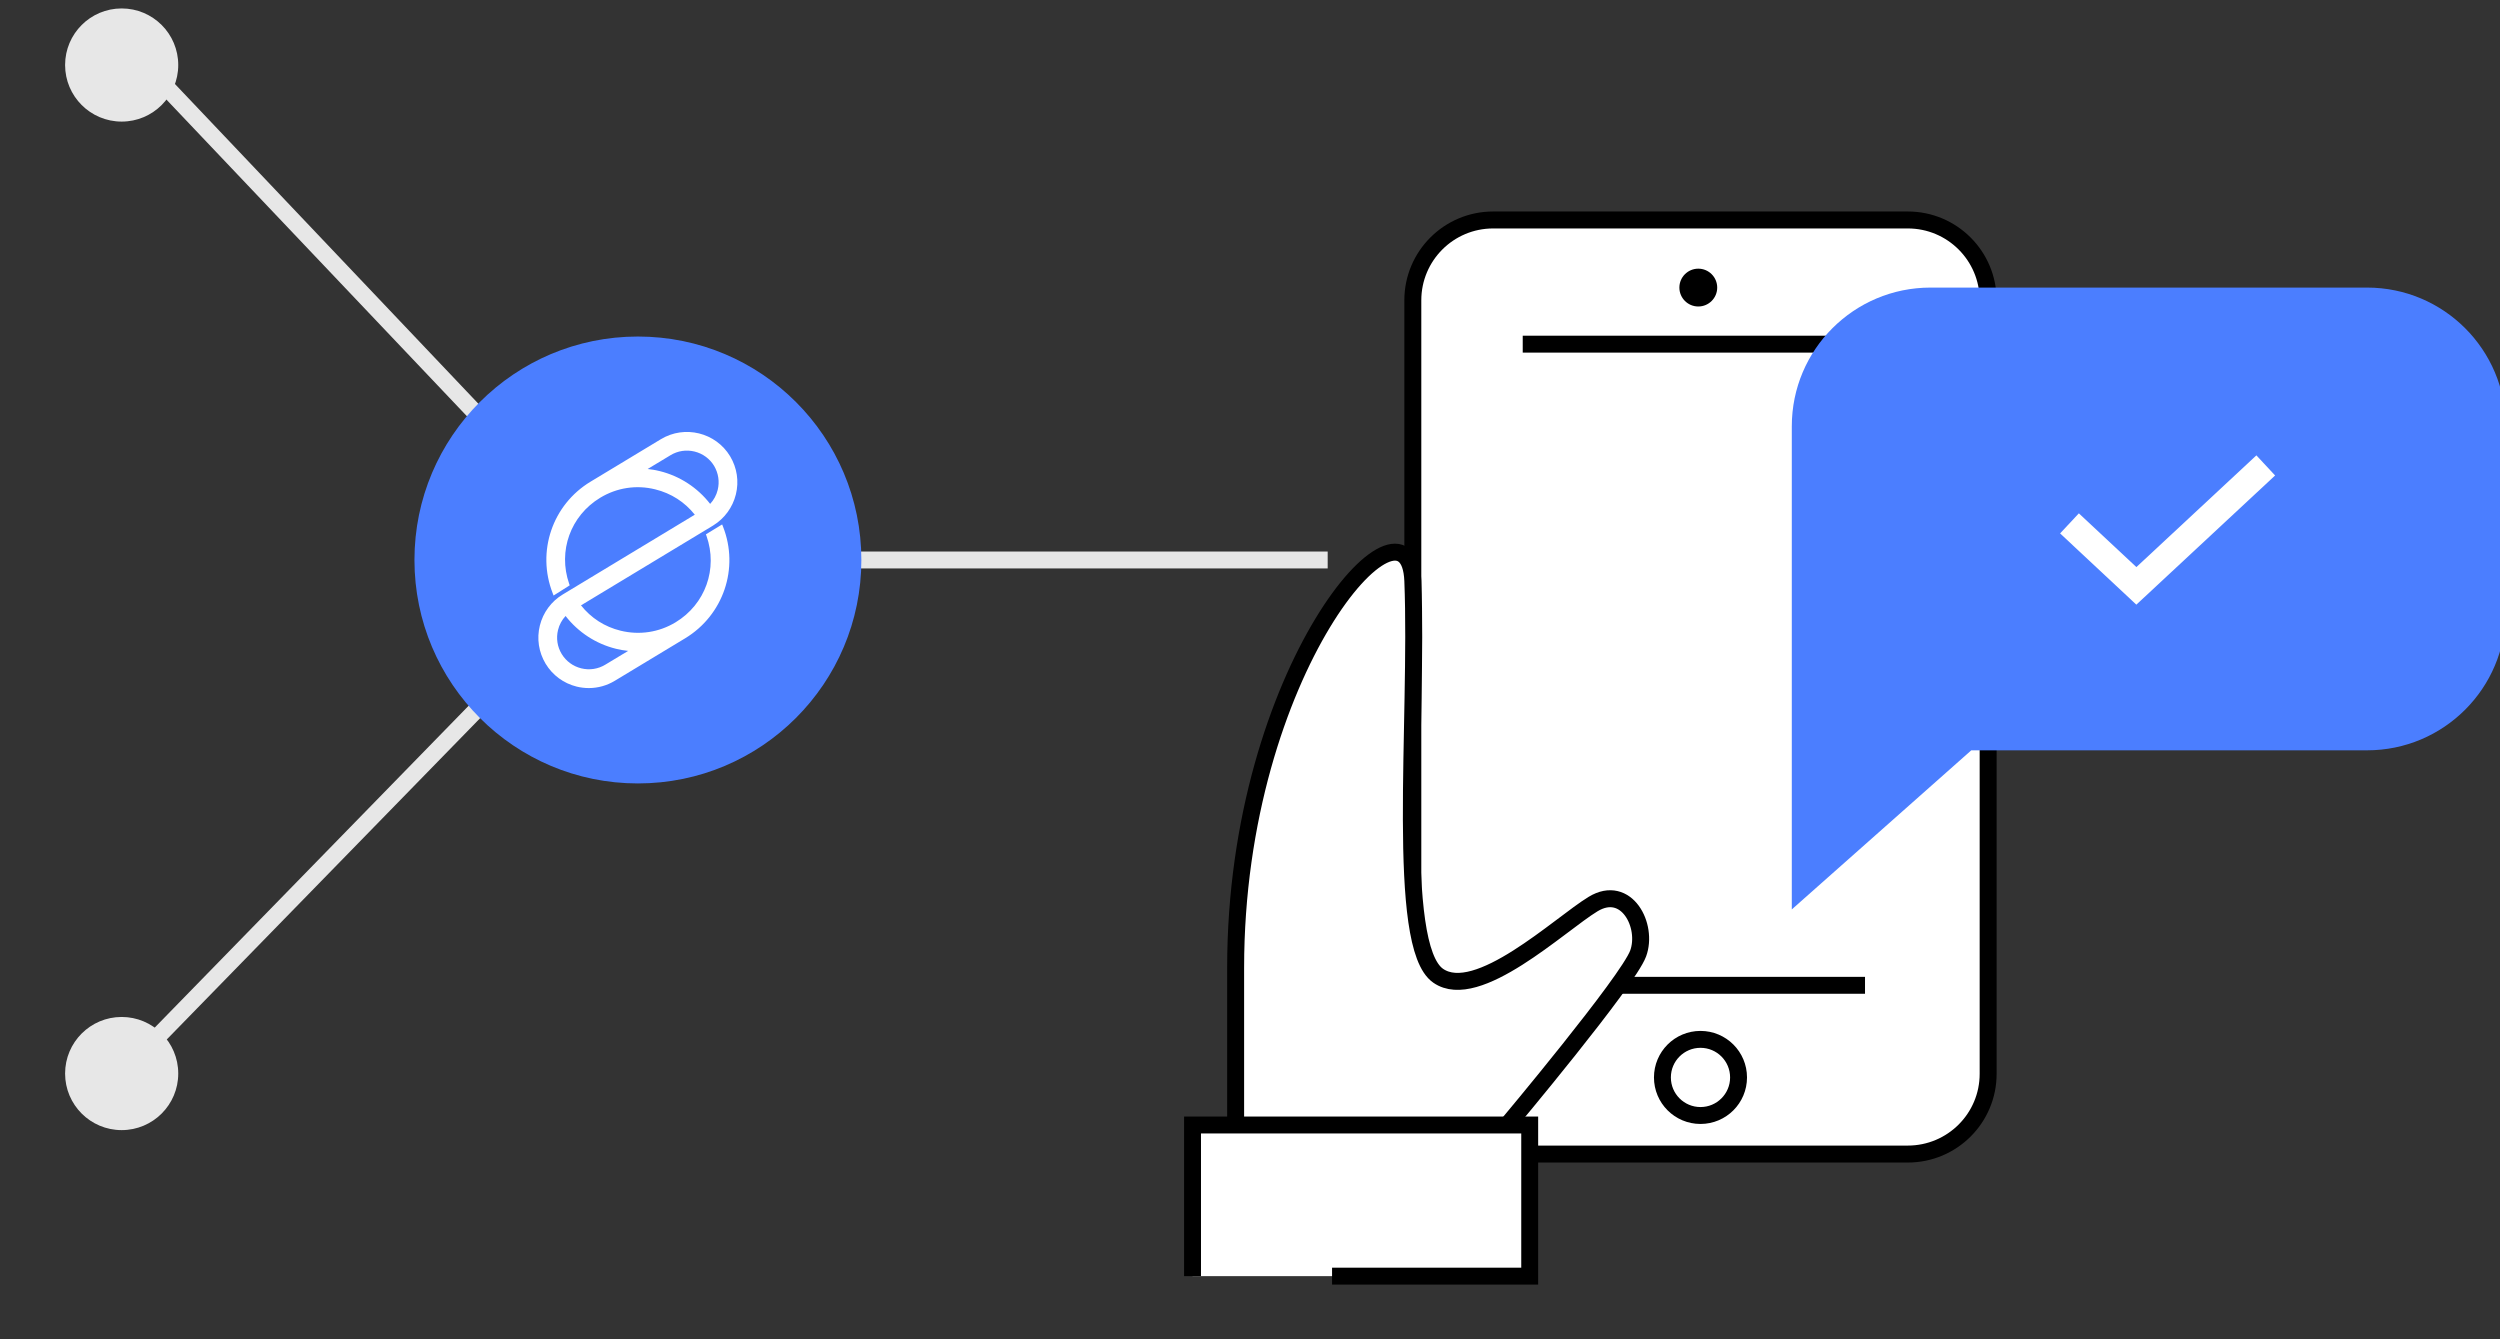 <svg xmlns="http://www.w3.org/2000/svg" xmlns:xlink="http://www.w3.org/1999/xlink" width="308" height="165" viewBox="0 0 308 165" class="benefits-section__figure-desktop" data-v-7c78915f=""><rect x="0" y="0" width="308" height="165" fill="#333333" stroke="none"/><g data-v-7c78915f=""><g data-v-7c78915f=""><line x1="174.88" y1="68.99" x2="171.31" y2="68.99" class="right-icon-0" data-v-7c78915f="" stroke="#E7E7E7" fill="none" stroke-width="2.083px"></line><line x1="163.57" y1="68.99" x2="90.05" y2="68.99" class="right-icon-1" data-v-7c78915f="" stroke="#E7E7E7" fill="none" stroke-width="2.083px"></line><line x1="86.18" y1="68.99" x2="82.61" y2="68.99" class="right-icon-0" data-v-7c78915f="" stroke="#E7E7E7" fill="none" stroke-width="2.083px"></line></g></g><line x1="63.85" y1="56.43" x2="20.29" y2="10.53" class="right-icon-2" data-v-7c78915f="" stroke="#E7E7E7" fill="none" stroke-width="2.083px"></line><line x1="61.17" y1="84.92" x2="17.61" y2="129.58" class="right-icon-2" data-v-7c78915f="" stroke="#E7E7E7" fill="none" stroke-width="2.083px"></line><circle cx="14.99" cy="8.01" r="6.97" class="right-icon-3" data-v-7c78915f="" fill="#E7E7E7"></circle><circle cx="14.99" cy="132.26" r="6.97" class="right-icon-3" data-v-7c78915f="" fill="#E7E7E7"></circle><circle cx="78.59" cy="68.99" r="27.53" class="right-icon-4" style="" data-v-7c78915f="" fill="#4B7EFF"></circle><g data-v-7c78915f=""><g data-v-7c78915f=""><path d="M235.04,142.18h-51.08c-5.47,0-9.9-4.43-9.9-9.9V37c0-5.47,4.43-9.9,9.9-9.9h51.08c5.47,0,9.9,4.43,9.9,9.9v95.28C244.95,137.75,240.51,142.18,235.04,142.18z" class="right-icon-5" data-v-7c78915f="" stroke="#000000" fill="#FFFFFF" stroke-width="2.09px"></path><line x1="174.06" y1="121.39" x2="229.77" y2="121.39" class="right-icon-6" data-v-7c78915f="" stroke="#000000" fill="#FFFFFF" stroke-width="2.083px"></line><circle cx="209.5" cy="132.74" r="4.69" class="right-icon-6" data-v-7c78915f="" stroke="#000000" fill="#FFFFFF" stroke-width="2.083px"></circle><line x1="187.6" y1="42.4" x2="244.95" y2="42.4" class="right-icon-6" data-v-7c78915f="" stroke="#000000" fill="#FFFFFF" stroke-width="2.083px"></line><circle cx="209.23" cy="35.43" r="2.33" data-v-7c78915f=""></circle></g><path d="M185.71,138.6c0,0,14.86-17.72,16.11-21.13c1.25-3.4-1.43-8.59-5.55-6.09s-14.28,12.18-19.09,8.83c-5.32-3.7-2.44-31.3-3.12-48.65c-0.51-12.86-21.83,10.81-21.83,47.67c0,19.36,0,19.36,0,19.36" class="right-icon-7" data-v-7c78915f="" stroke="#000000" fill="#FFFFFF" stroke-width="2.09px"></path><polyline points="164.11,157.22 188.46,157.22 188.46,138.6 146.92,138.6 146.92,157.22 	" class="right-icon-6" data-v-7c78915f="" stroke="#000000" fill="#FFFFFF" stroke-width="2.083px"></polyline></g><path d="M220.75,112.04V52.52c0-9.44,7.65-17.09,17.09-17.09h53.78c9.44,0,17.09,7.65,17.09,17.09v22.83c0,9.44-7.65,17.09-17.09,17.09h-48.76L220.75,112.04z" class="right-icon-4" style="" data-v-7c78915f="" fill="#4B7EFF"></path><path d="M90.66,60.91c0.4-1.61,0.14-3.28-0.71-4.7c-1.77-2.93-5.6-3.87-8.53-2.1l-8.66,5.23c-4.71,2.84-6.67,8.62-4.67,13.74l0.11,0.29l1.99-1.26l-0.07-0.19c-1.4-4.03,0.17-8.39,3.83-10.6c2.05-1.24,4.46-1.61,6.78-1.03c1.95,0.48,3.63,1.56,4.87,3.12l-16.27,9.83c-1.42,0.86-2.42,2.22-2.82,3.83c-0.4,1.61-0.14,3.28,0.71,4.7c0.86,1.42,2.22,2.42,3.83,2.82c0.49,0.12,1,0.18,1.5,0.18c1.12,0,2.23-0.31,3.2-0.9l8.66-5.23c4.71-2.85,6.68-8.63,4.67-13.75l-0.11-0.28l-2,1.22l0.07,0.19c1.43,4.05-0.14,8.43-3.81,10.65c-2.05,1.24-4.46,1.6-6.78,1.03c-1.96-0.48-3.63-1.56-4.87-3.12l16.27-9.83C89.26,63.88,90.26,62.52,90.66,60.91z M88.42,60.36c-0.16,0.65-0.48,1.24-0.93,1.72c-1.55-2-3.74-3.43-6.21-4.04c-0.49-0.12-0.99-0.21-1.49-0.26l2.82-1.7c0.89-0.54,1.94-0.7,2.96-0.45c1.01,0.25,1.87,0.88,2.41,1.77C88.51,58.3,88.67,59.35,88.42,60.36z M69.68,75.89c1.55,2,3.74,3.43,6.21,4.04c0.49,0.12,0.99,0.21,1.5,0.26l-2.82,1.7c-0.89,0.54-1.94,0.7-2.96,0.45c-1.01-0.25-1.87-0.88-2.41-1.77c-0.54-0.89-0.7-1.94-0.45-2.96C68.91,76.96,69.23,76.37,69.68,75.89z" class="right-icon-8" data-v-7c78915f="" fill="#FFFFFF"></path><polyline points="254.96,64.48 263.2,72.18 279.14,57.34 " class="right-icon-9" data-v-7c78915f="" stroke="#FFFFFF" fill="none" stroke-width="3.385px"></polyline></svg>